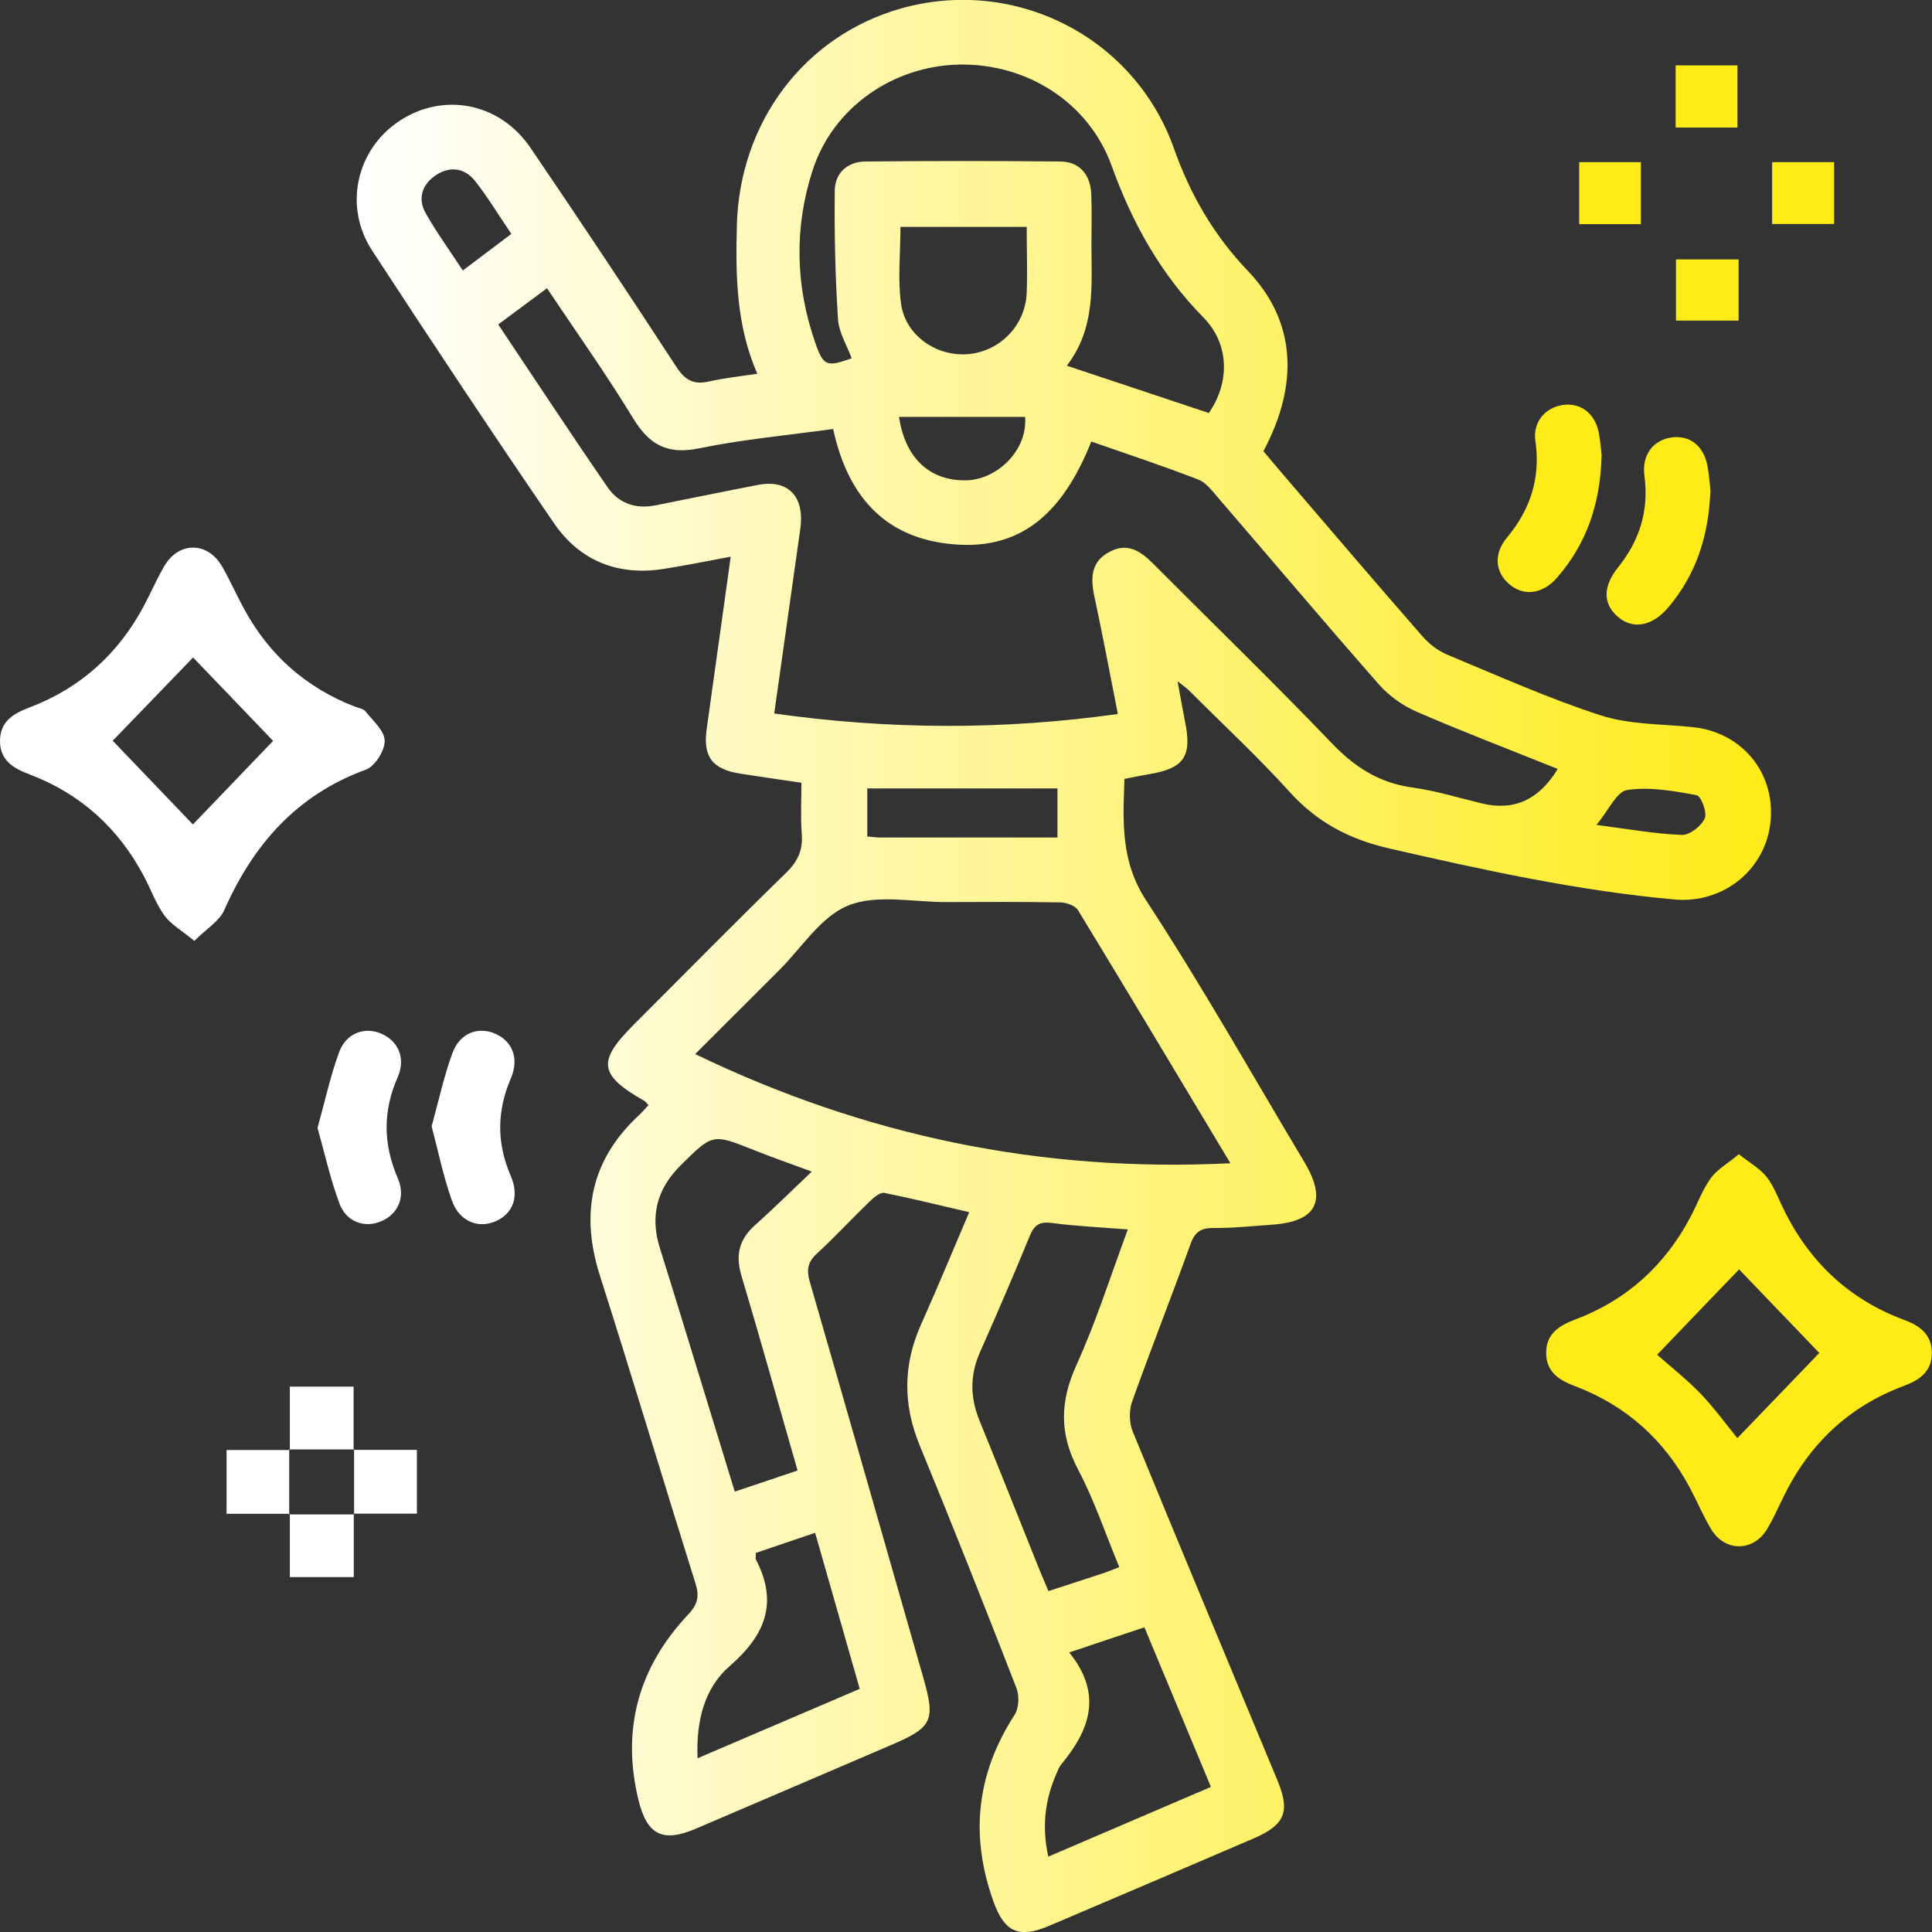 <?xml version="1.0" encoding="UTF-8"?>
<svg id="Ebene_1" xmlns="http://www.w3.org/2000/svg" xmlns:xlink="http://www.w3.org/1999/xlink" viewBox="0 0 119.98 120">
  <rect x="0" y="0" width="119.98" height="120" fill="#333333" stroke="none"/>
  <defs>
    <style>
      .cls-1 {
        fill: url(#Unbenannter_Verlauf_8);
      }

      .cls-2 {
        fill: #fff;
      }

      .cls-3 {
        fill: #feeb17;
      }
    </style>
    <linearGradient id="Unbenannter_Verlauf_8" data-name="Unbenannter Verlauf 8" x1="22.18" y1="60" x2="110" y2="60" gradientUnits="userSpaceOnUse">
      <stop offset="0" stop-color="#fff"/>
      <stop offset="1" stop-color="#feeb17"/>
    </linearGradient>
  </defs>
  <path class="cls-1" d="M40.29,68.65c-.15-.16-.2-.24-.27-.28-2.83-1.61-2.95-2.45-.67-4.73,3.15-3.15,6.28-6.33,9.47-9.44.72-.7,1.05-1.41.97-2.4-.08-1.03-.02-2.07-.02-3.19-1.31-.19-2.53-.37-3.76-.56-1.78-.27-2.37-1.05-2.12-2.8.49-3.5.98-7,1.49-10.68-1.45.27-2.77.54-4.1.75-2.86.47-5.25-.46-6.87-2.82-3.84-5.6-7.59-11.26-11.3-16.94-1.79-2.74-.98-6.27,1.68-8.04,2.72-1.81,6.23-1.16,8.14,1.64,3.07,4.51,6.09,9.05,9.07,13.62.54.83,1.08,1.13,2.03.91.93-.21,1.88-.31,3-.48-1.31-2.99-1.35-6.09-1.27-9.2.16-6.43,4.2-11.78,10.18-13.48,7.07-2,14.5,1.74,16.96,8.68,1.02,2.88,2.48,5.4,4.6,7.62,2.94,3.07,3.22,6.95.96,11.19.5.59,1.02,1.22,1.56,1.84,2.77,3.23,5.52,6.46,8.32,9.66.42.48.98.91,1.57,1.15,3.15,1.31,6.27,2.71,9.51,3.76,1.78.57,3.76.53,5.66.72,3.05.3,5.14,2.77,4.88,5.8-.26,3.02-2.91,5.18-5.96,4.91-5.99-.54-11.83-1.82-17.68-3.16-2.52-.57-4.52-1.63-6.24-3.53-1.98-2.19-4.16-4.21-6.25-6.3-.14-.14-.3-.25-.7-.56.19,1.04.32,1.79.47,2.54.43,2.1-.08,2.86-2.15,3.21-.52.09-1.05.2-1.62.31-.09,2.65-.25,5.1,1.35,7.55,3.46,5.29,6.57,10.81,9.82,16.24,1.43,2.39.78,3.69-1.95,3.89-1.25.09-2.49.22-3.74.21-.81,0-1.14.32-1.4,1.06-1.17,3.25-2.44,6.46-3.6,9.71-.2.55-.19,1.32.03,1.86,2.97,7.24,5.99,14.45,8.99,21.67.81,1.95.47,2.77-1.48,3.61-4.24,1.82-8.49,3.64-12.73,5.44-1.86.79-2.75.37-3.43-1.54-1.46-4.08-1.05-7.92,1.32-11.58.27-.42.3-1.19.11-1.67-1.96-5.04-3.95-10.07-6.01-15.07-1.04-2.54-1.03-5,.09-7.5,1.02-2.28,1.97-4.58,2.99-6.97-1.8-.42-3.53-.85-5.27-1.2-.26-.05-.65.28-.9.52-1.11,1.07-2.16,2.21-3.29,3.25-.58.53-.65,1.03-.44,1.75,2.37,8.19,4.7,16.39,7.05,24.59.76,2.66.57,3.08-1.98,4.17-4.05,1.73-8.1,3.48-12.16,5.21-2.04.87-3.02.39-3.55-1.79-1.07-4.4.01-8.25,3.09-11.52.61-.64.7-1.16.44-1.96-1.99-6.35-3.9-12.73-5.92-19.07-1.24-3.88-.57-7.22,2.46-10.01.18-.17.34-.36.54-.58ZM96.73,47.75c-2.96-1.19-5.87-2.3-8.73-3.54-.88-.38-1.74-.99-2.37-1.71-3.36-3.82-6.63-7.7-9.95-11.55-.38-.44-.77-.98-1.27-1.17-2.19-.85-4.43-1.59-6.64-2.36-1.78,4.49-4.34,6.57-8.1,6.41-4.51-.2-6.99-2.83-7.93-7.19-2.81.39-5.59.64-8.31,1.2-1.97.41-3.1-.2-4.11-1.86-1.66-2.73-3.52-5.34-5.35-8.08-1.05.78-2.01,1.49-3.03,2.25,2.29,3.42,4.51,6.8,6.8,10.12.69,1,1.76,1.36,2.98,1.11,2.12-.42,4.24-.86,6.37-1.27,1.72-.33,2.75.58,2.65,2.33-.02.37-.09.74-.14,1.11-.5,3.54-1,7.07-1.52,10.76,7.17,1.01,14.22,1.03,21.34.03-.51-2.58-.95-4.95-1.46-7.31-.25-1.17-.2-2.18.98-2.78,1.15-.59,1.96.04,2.74.82,3.67,3.69,7.42,7.32,11.02,11.08,1.42,1.48,2.93,2.46,4.97,2.75,1.48.2,2.92.65,4.38,1q2.96.71,4.68-2.14ZM76.41,72.24c-3.24-5.4-6.33-10.57-9.46-15.71-.18-.29-.73-.49-1.12-.49-2.37-.04-4.74-.03-7.12-.02-2.04,0-4.29-.5-6.05.22-1.71.7-2.9,2.66-4.32,4.06-1.69,1.69-3.38,3.38-5.17,5.16,10.54,5.08,21.46,7.36,33.23,6.78ZM75.07,25.65c1.32-1.91,1.28-4.29-.33-5.93-2.66-2.7-4.42-5.86-5.7-9.41-1.42-3.95-5.26-6.37-9.45-6.3-4.1.07-7.86,2.64-9.13,6.58-1.14,3.53-1.07,7.14.16,10.67.52,1.5.72,1.54,2.27.99-.3-.81-.8-1.61-.85-2.44-.17-2.65-.23-5.32-.2-7.98.01-1.07.78-1.79,1.89-1.8,4.04-.04,8.08-.04,12.12,0,1.18.01,1.87.8,1.92,2.03.04,1.04.01,2.08.01,3.12,0,2.57.27,5.19-1.53,7.53,3.04,1.01,5.94,1.98,8.82,2.94ZM69.51,97.32c-.87-2.09-1.55-4.15-2.55-6.04-1.17-2.21-1.15-4.21-.12-6.49,1.23-2.7,2.13-5.56,3.2-8.44-1.66-.13-3.19-.2-4.7-.4-.76-.1-1.1.1-1.39.8-.99,2.42-2.03,4.82-3.09,7.22-.63,1.42-.62,2.8-.04,4.23,1.24,3.04,2.45,6.09,3.67,9.13.2.49.4.97.62,1.48,1.18-.39,2.25-.73,3.31-1.08.31-.1.62-.23,1.09-.41ZM50.42,72.76c-1.44-.53-2.53-.91-3.6-1.34-2.59-1.03-2.56-1.02-4.56.96-1.48,1.47-1.9,3.16-1.28,5.13.49,1.55.96,3.1,1.44,4.65,1.06,3.45,2.12,6.9,3.21,10.47,1.34-.45,2.58-.86,3.9-1.31-1.18-4.1-2.29-8.1-3.48-12.08-.38-1.27-.17-2.25.82-3.14,1.14-1.02,2.24-2.1,3.55-3.35ZM66.4,102.62c2.12,2.62,1.25,4.85-.51,6.97-.13.16-.2.36-.28.55-.72,1.63-.92,3.3-.51,5.16,3.42-1.47,6.73-2.89,10.1-4.33-1.4-3.35-2.75-6.59-4.13-9.91-1.51.5-2.92.97-4.67,1.56ZM43.32,109.19c3.41-1.46,6.68-2.86,10.07-4.31-.93-3.26-1.84-6.43-2.77-9.69-1.34.45-2.53.86-3.68,1.25,0,.24-.03.34,0,.4,1.4,2.69.59,4.7-1.62,6.62-1.57,1.36-2.1,3.4-2,5.73ZM63.77,14.09h-7.85c0,1.66-.18,3.25.04,4.79.28,1.98,2.23,3.29,4.19,3.11,1.96-.18,3.53-1.79,3.61-3.8.05-1.33,0-2.66,0-4.09ZM65.67,52.01v-3.05h-11.81v2.99c.32.02.56.06.8.06,3.65,0,7.29,0,11.01,0ZM55.83,25.89c.39,2.63,1.97,3.98,4.17,3.94,1.88-.03,3.83-1.83,3.66-3.94h-7.84ZM31.76,14.53c-.79-1.16-1.45-2.26-2.24-3.27-.64-.82-1.55-.97-2.44-.39-.87.58-1.16,1.46-.64,2.38.69,1.21,1.51,2.34,2.3,3.55,1.05-.79,1.97-1.48,3.01-2.27ZM99.15,51.23c2.01.26,3.65.56,5.3.62.48.02,1.2-.55,1.42-1.03.16-.35-.23-1.39-.51-1.44-1.42-.26-2.91-.53-4.31-.32-.66.1-1.15,1.26-1.91,2.17Z"/>
  <path class="cls-3" d="M107.99,71.68c.7.56,1.32.9,1.72,1.41.43.54.68,1.23.99,1.87,1.6,3.35,4.09,5.73,7.58,7.02.98.36,1.7.93,1.69,2.05,0,1.13-.75,1.67-1.72,2.03-3.45,1.28-5.91,3.63-7.51,6.93-.33.67-.63,1.36-1.02,2-.86,1.39-2.62,1.38-3.46-.03-.49-.82-.86-1.71-1.31-2.55-1.59-2.99-3.96-5.12-7.12-6.32-1.02-.38-1.82-.9-1.81-2.09,0-1.19.83-1.69,1.84-2.07,3.17-1.2,5.52-3.34,7.11-6.33.43-.81.74-1.69,1.27-2.43.4-.55,1.06-.92,1.76-1.5ZM102.91,84.13c.87.77,1.85,1.54,2.71,2.43.85.89,1.58,1.9,2.27,2.75,1.74-1.8,3.47-3.61,5.09-5.29-1.65-1.72-3.38-3.52-4.98-5.19-1.64,1.7-3.35,3.49-5.09,5.3Z"/>
  <path class="cls-2" d="M12.07,58.43c-.8-.66-1.46-1.02-1.86-1.58-.53-.73-.84-1.62-1.27-2.43-1.58-2.99-3.94-5.13-7.11-6.33C.82,47.71,0,47.21,0,46.02c0-1.19.8-1.7,1.82-2.08,3.16-1.2,5.53-3.33,7.12-6.32.43-.81.79-1.65,1.25-2.44.89-1.56,2.69-1.56,3.59-.02.5.86.9,1.78,1.38,2.66,1.55,2.85,3.83,4.88,6.87,6.06.23.09.54.13.67.3.46.58,1.19,1.21,1.19,1.83,0,.62-.61,1.59-1.18,1.79-4.29,1.57-6.98,4.65-8.78,8.71-.31.7-1.11,1.17-1.86,1.92ZM16.96,46.01c-1.65-1.72-3.38-3.53-4.97-5.18-1.67,1.73-3.4,3.53-4.99,5.17,1.67,1.74,3.38,3.53,4.98,5.2,1.62-1.69,3.33-3.47,4.98-5.19Z"/>
  <path class="cls-2" d="M26.8,69.97c.43-1.56.76-3.11,1.3-4.58.45-1.23,1.58-1.65,2.62-1.21,1.1.46,1.54,1.55,1,2.8-.87,2.03-.88,4.02,0,6.05.55,1.27.14,2.35-.96,2.82-1.07.46-2.23,0-2.69-1.28-.53-1.47-.84-3.02-1.26-4.61Z"/>
  <path class="cls-3" d="M99.46,28.32c-.08,3.01-.95,5.47-2.77,7.56-.89,1.02-2.07,1.17-2.96.4-.88-.74-.99-1.88-.15-2.89,1.47-1.76,2.1-3.72,1.77-6.01-.17-1.17.61-2.07,1.7-2.23,1.09-.16,1.99.51,2.23,1.69.11.57.15,1.15.19,1.48Z"/>
  <path class="cls-3" d="M106.22,30.46c-.11,2.86-.9,5.22-2.6,7.24-.99,1.18-2.18,1.42-3.13.62-.94-.79-.97-1.89-.01-3.08,1.35-1.68,1.93-3.54,1.64-5.7-.17-1.27.53-2.2,1.66-2.37,1.15-.17,2.03.51,2.26,1.79.11.57.14,1.15.18,1.5Z"/>
  <path class="cls-2" d="M19.72,70.04c.45-1.61.79-3.2,1.34-4.7.44-1.2,1.61-1.6,2.64-1.14,1.05.47,1.51,1.54.99,2.71-.93,2.12-.89,4.17.02,6.28.5,1.15,0,2.24-1.08,2.67-1,.41-2.13.02-2.55-1.12-.56-1.5-.91-3.08-1.36-4.7Z"/>
  <path class="cls-3" d="M107.97,16.11v3.8h-3.89v-3.8h3.89Z"/>
  <path class="cls-3" d="M110.05,13.91v-3.84h3.85v3.84h-3.85Z"/>
  <path class="cls-3" d="M98.07,10.07h3.83v3.85h-3.83v-3.85Z"/>
  <path class="cls-3" d="M104.06,4.06h3.84v3.86h-3.84v-3.86Z"/>
  <path class="cls-2" d="M18,90.04v-3.93h3.96v3.93l.04-.03h-4.04l.04.03Z"/>
  <path class="cls-2" d="M18,94.01h-3.93v-3.96h3.93l-.04-.03v4.04l.03-.04Z"/>
  <path class="cls-2" d="M21.96,90.04h3.93v3.96h-3.93l.03.04v-4.04l-.04.03Z"/>
  <path class="cls-2" d="M21.97,94.01v3.93h-3.97c0-1.31,0-2.62,0-3.93l-.03.04h4.04l-.03-.04Z"/>
</svg>